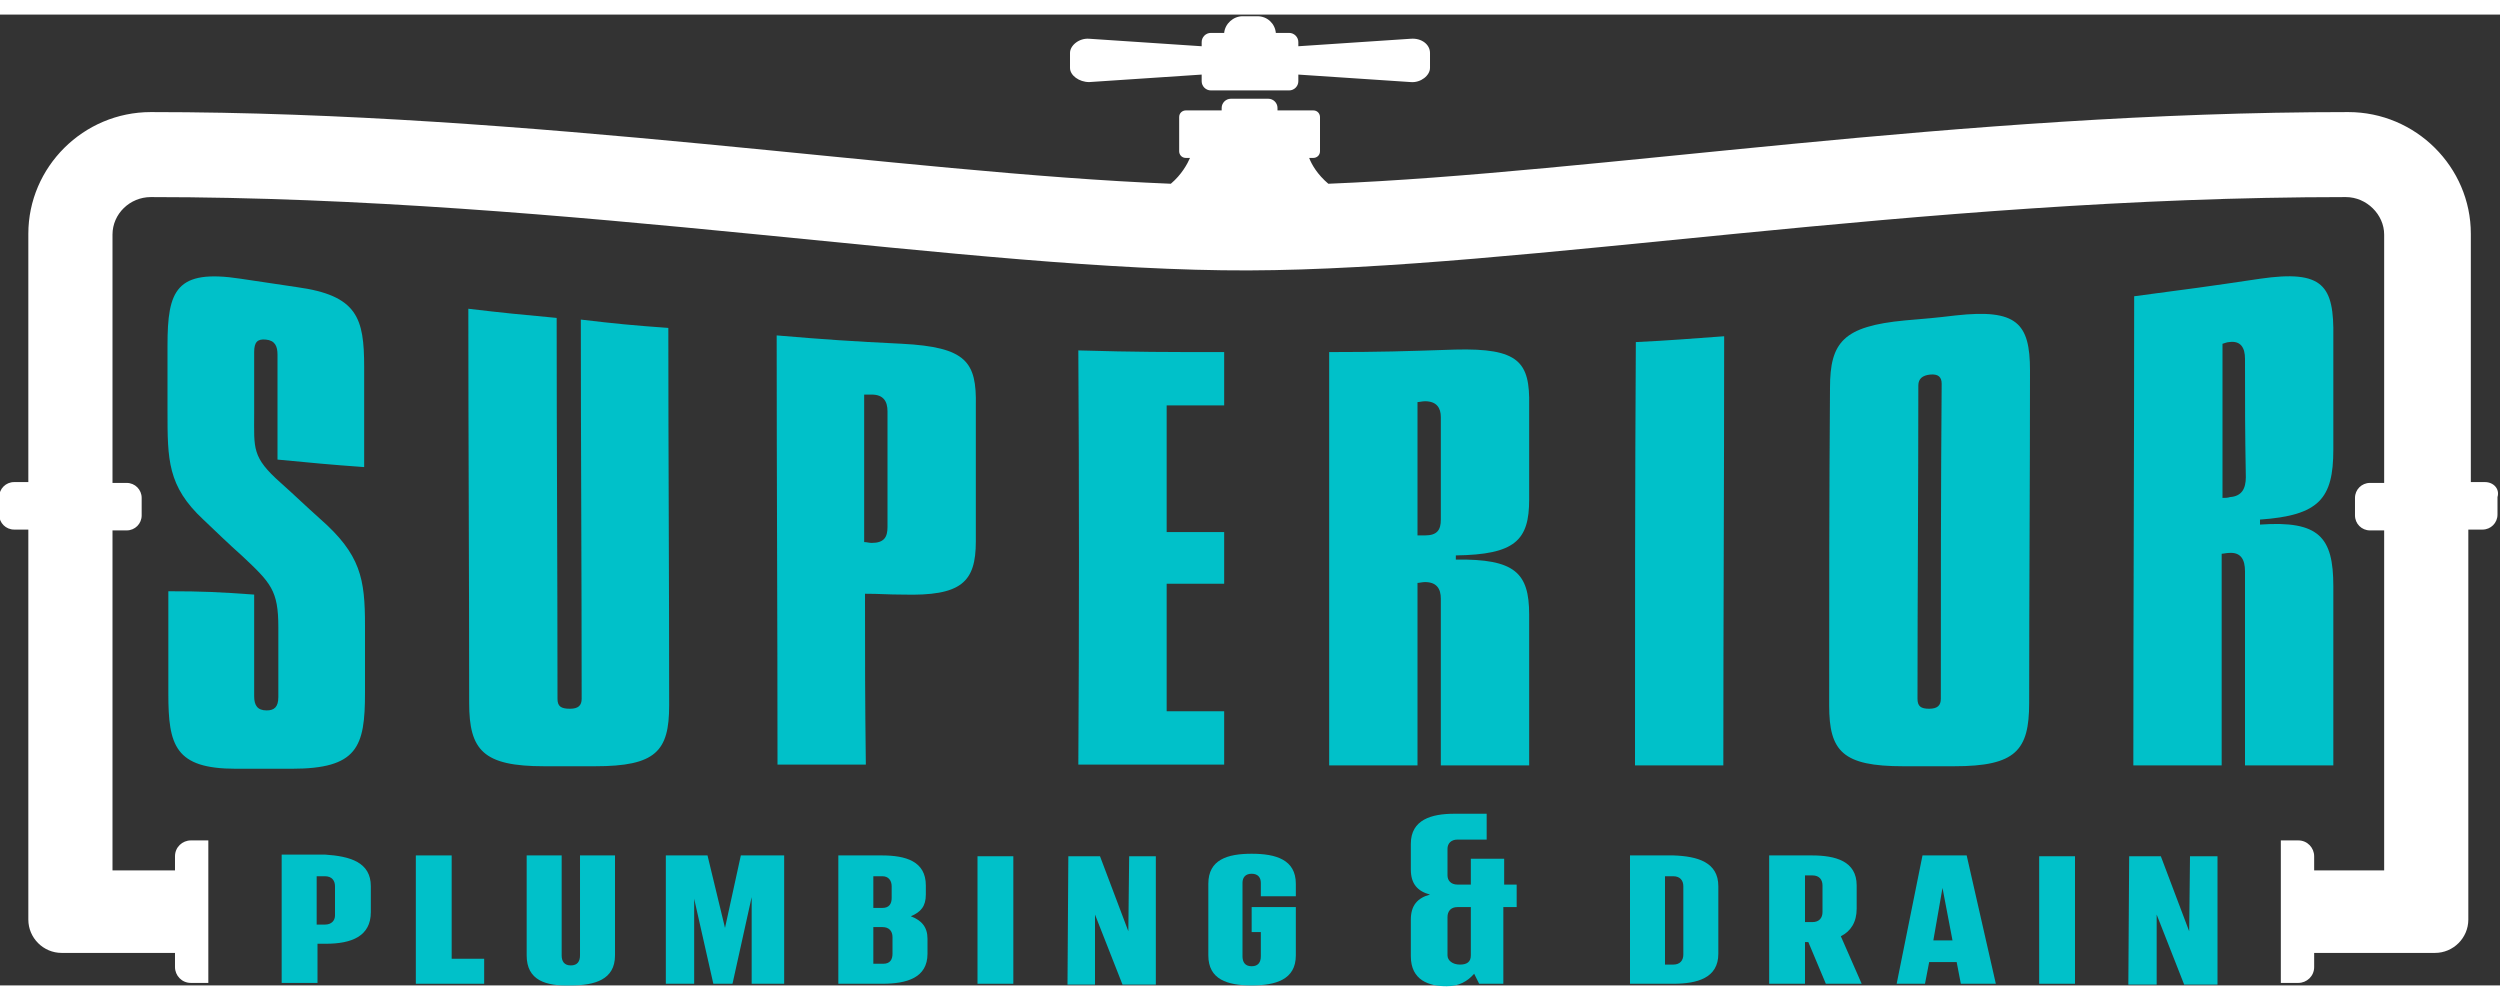 <?xml version="1.0" encoding="utf-8"?>
<!-- Generator: Adobe Illustrator 19.0.0, SVG Export Plug-In . SVG Version: 6.00 Build 0)  -->
<svg version="1.1" id="Layer_1" xmlns="http://www.w3.org/2000/svg" xmlns:xlink="http://www.w3.org/1999/xlink" x="0px" y="0px" width="200px" height="80px"
	 viewBox="-122 192.7 300 116.5" style="enable-background:new -122 192.7 300 116.5;" xml:space="preserve">
<rect x="-122" y="192.7" width="300" height="116.5" fill="#333333" stroke="none"/>
<style type="text/css">
	.st0{fill:#FFFFFF;}
	.st1{fill:#00C1C9;}
</style>
<g id="XMLID_5_">
	<path id="XMLID_79_" class="st0" d="M176.2,248.8h-1.7v-29.8c0-8-6.6-14.6-14.7-14.6c-46.9,0-90.1,7.3-122.4,8.6
		c-1.3-1.1-2-2.3-2.3-3.1h0.5c0.4,0,0.8-0.3,0.8-0.8V205c0-0.4-0.3-0.8-0.8-0.8h-4.3v-0.3c0-0.6-0.5-1.1-1.1-1.1h-4.5
		c-0.6,0-1.1,0.5-1.1,1.1v0.3h-4.3c-0.4,0-0.8,0.3-0.8,0.8v4.1c0,0.4,0.3,0.8,0.8,0.8h0.5c-0.3,0.7-1,2-2.3,3.1
		c-32.4-1.3-76.5-8.6-122.4-8.6c-8.1,0-14.7,6.6-14.7,14.6v29.8h-1.7c-1,0-1.8,0.8-1.8,1.8v2.1c0,1,0.8,1.8,1.8,1.8h1.7v46.8
		c0,2.2,1.8,4,4,4h13.6v1.7c0,1,0.8,1.9,1.9,1.9h2.1v-17.1h-2.1c-1,0-1.9,0.8-1.9,1.9v1.7h-7.5v-2.7v-38.1h1.7c1,0,1.8-0.8,1.8-1.8
		v-2.1c0-1-0.8-1.8-1.8-1.8h-1.7v-29.8c0-2.5,2.1-4.5,4.6-4.5c50.3,0,98.7,8.9,131.7,8.8s80.1-8.8,131.7-8.8c2.5,0,4.6,2.1,4.6,4.5
		v29.8h-1.7c-1,0-1.8,0.8-1.8,1.8v2.1c0,1,0.8,1.8,1.8,1.8h1.7v38.1v2.7h-8.4v-1.7c0-1-0.8-1.9-1.9-1.9h-2.1v17.1h2.1
		c1,0,1.9-0.8,1.9-1.9v-1.7h14.5c2.2,0,4-1.8,4-4v-46.8h1.7c1,0,1.8-0.8,1.8-1.8v-2.1C178,249.6,177.2,248.8,176.2,248.8z"/>
	<path id="XMLID_82_" class="st0" d="M8.7,200.8l13.5-0.9v0.8c0,0.6,0.5,1.1,1.1,1.1h9.4c0.6,0,1.1-0.5,1.1-1.1v-0.8l13.5,0.9
		c1.2,0.1,2.3-0.8,2.3-1.7v-0.9v-0.9c0-1-1-1.8-2.3-1.7l-13.5,0.9v-0.5c0-0.6-0.5-1.1-1.1-1.1h-1.6c-0.1-1.1-1-2-2.2-2h-1.8
		c-1.1,0-2.1,0.9-2.2,2h-1.6c-0.6,0-1.1,0.5-1.1,1.1v0.5l-13.5-0.9c-1.2-0.1-2.3,0.8-2.3,1.7v0.9v0.9C6.4,200,7.5,200.8,8.7,200.8z"
		/>
</g>
<g id="XMLID_6_">
	<g id="XMLID_198_">
		<path id="XMLID_217_" class="st1" d="M-91.5,262.3c0,4.9,0,7.3,0,12.2c0,1.1,0.4,1.7,1.5,1.7c0.9,0,1.4-0.4,1.4-1.6
			c0-3.4,0-5,0-8.4c0-4.4-0.9-5.3-4.3-8.5c-1.9-1.7-2.8-2.6-4.7-4.4c-4.3-4-4.3-7.2-4.3-13c0-3.2,0-4.8,0-7.9c0-6.6,1-9.2,8.8-8
			c2.7,0.4,4,0.6,6.7,1c7.3,1,8.1,3.7,8.1,9.6c0,4.8,0,7.2,0,12c-4.2-0.3-6.2-0.5-10.4-0.9c0-5,0-7.6,0-12.6c0-1-0.3-1.7-1.4-1.8
			c-1-0.1-1.4,0.3-1.4,1.5c0,3,0,4.4,0,7.4c0,4.2-0.3,5.2,3.2,8.3c1.9,1.7,2.8,2.6,4.7,4.3c4.9,4.3,5.4,7.2,5.4,12.8
			c0,3.2,0,4.9,0,8.1c0,6.5-0.9,9.1-8.8,9.1c-2.7,0-4,0-6.7,0c-7.3,0-8.1-2.8-8.1-9c0-4.9,0-7.4,0-12.3
			C-97.7,261.9-95.7,262-91.5,262.3z"/>
		<path id="XMLID_215_" class="st1" d="M-41.8,230.3c0,15.1,0.1,30.2,0.1,45.3c0,5.5-1.6,7.3-8.9,7.3c-2.4,0-3.6,0-6.1,0
			c-7.3,0-9-1.9-9-7.6c0-15.8-0.1-31.6-0.1-47.3c4.2,0.5,6.3,0.7,10.6,1.1c0,15.2,0.1,30.5,0.1,45.7c0,0.9,0.4,1.2,1.5,1.2
			c1,0,1.4-0.4,1.4-1.2c0-15.2-0.1-30.3-0.1-45.5C-48.1,229.8-46,230-41.8,230.3z"/>
		<path id="XMLID_212_" class="st1" d="M-13.8,232.2c7.8,0.4,9,2.2,8.9,7.4c0,6.5,0,9.8,0,16.3c0,4.9-1.7,6.6-8.8,6.4
			c-1.8,0-2.7-0.1-4.5-0.1c0,8.2,0,12.3,0.1,20.5c-4.2,0-6.3,0-10.6,0c0-17.2-0.1-34.3-0.1-51.5C-22.9,231.7-19.9,231.9-13.8,232.2z
			 M-15.5,240.3c0-1.2-0.5-2-1.9-2c-0.3,0-0.7,0-0.9,0c0,7.1,0,10.6,0,17.7c0.3,0,0.6,0.1,0.9,0.1c1.5,0,1.9-0.7,1.9-1.9
			C-15.5,248.6-15.5,245.9-15.5,240.3z"/>
		<path id="XMLID_210_" class="st1" d="M7.4,233c7,0.2,10.5,0.2,17.5,0.2c0,2.6,0,3.9,0,6.4c-2.8,0-4.2,0-6.9,0c0,6.1,0,9.1,0,15.2
			c2.8,0,4.2,0,6.9,0c0,2.5,0,3.7,0,6.2c-2.8,0-4.1,0-6.9,0c0,6.1,0,9.2,0,15.3c2.8,0,4.1,0,6.9,0c0,2.6,0,3.9,0,6.4
			c-7,0-10.5,0-17.5,0C7.5,266.2,7.5,249.6,7.4,233z"/>
		<path id="XMLID_207_" class="st1" d="M52.6,232.9c7.7-0.2,9,1.5,8.9,6.7c0,4.5,0,6.8,0,11.3c0,4.9-1.7,6.6-8.8,6.7
			c0,0.2,0,0.3,0,0.5c7.1-0.1,8.8,1.6,8.8,6.6c0,7.2,0,10.8,0,18.1c-4.2,0-6.3,0-10.6,0c0-8,0-12,0-20c0-1.2-0.5-2-1.9-2
			c-0.3,0-0.7,0.1-0.9,0.1c0,8.8,0,13.1,0,21.9c-4.2,0-6.3,0-10.6,0c0-16.5,0-33,0-49.6C43.6,233.2,46.6,233.1,52.6,232.9z
			 M50.9,241c0-1.1-0.5-1.9-1.9-1.9c-0.3,0-0.7,0.1-0.9,0.1c0,6.4,0,9.6,0,16c0.3,0,0.6,0,0.9,0c1.5,0,1.9-0.7,1.9-1.9
			C50.9,248.3,50.9,245.9,50.9,241z"/>
		<path id="XMLID_205_" class="st1" d="M74.3,232c4.2-0.2,6.4-0.4,10.6-0.7c0,17.2-0.1,34.3-0.1,51.5c-4.2,0-6.3,0-10.6,0
			C74.2,265.9,74.2,248.9,74.3,232z"/>
		<path id="XMLID_202_" class="st1" d="M97.6,237.5c0-5.5,1.6-7.4,9-8.1c2.4-0.2,3.6-0.3,6.1-0.6c7.3-0.8,8.9,0.9,8.9,6.6
			c0,13.3-0.1,26.6-0.1,39.9c0,5.7-1.6,7.6-9,7.6c-2.4,0-3.6,0-6.1,0c-7.3,0-8.9-1.8-8.9-7.3C97.5,262.9,97.5,250.2,97.6,237.5z
			 M111,237c0-0.8-0.4-1.2-1.4-1.1c-0.9,0.1-1.4,0.5-1.4,1.3c0,12.5-0.1,25.1-0.1,37.6c0,0.9,0.4,1.2,1.4,1.2c1,0,1.4-0.4,1.4-1.2
			C110.9,262.2,110.9,249.6,111,237z"/>
		<path id="XMLID_199_" class="st1" d="M149.2,224.4c7.6-1.1,8.9,0.8,8.8,7c0,5.4,0,8.1,0,13.5c0,5.9-1.7,7.9-8.8,8.4
			c0,0.2,0,0.4,0,0.6c7.1-0.5,8.8,1.5,8.8,7.4c0,8.6,0,12.9,0,21.5c-4.2,0-6.3,0-10.6,0c0-7.8,0-15.5,0-23.3c0-1.4-0.5-2.3-1.9-2.2
			c-0.3,0-0.7,0.1-0.9,0.1c0,8.5,0,16.9,0,25.4c-4.2,0-6.3,0-10.6,0c0-18.8,0.1-37.5,0.1-56.3C140.2,225.7,143.2,225.3,149.2,224.4z
			 M147.4,234c0-1.3-0.5-2.2-1.9-2c-0.3,0-0.7,0.2-0.8,0.2c0,7.4,0,11.1,0,18.5c0.3,0,0.6,0,0.9-0.1c1.4-0.1,1.9-1,1.9-2.4
			C147.4,242.6,147.4,239.8,147.4,234z"/>
	</g>
</g>
<g id="XMLID_1_">
	<path id="XMLID_2_" class="st1" d="M-77.5,297.3v3.1c0,2.9-2.3,3.8-5.4,3.8h-1v4.7h-4.3v-15.4h5.2C-80,293.7-77.5,294.4-77.5,297.3
		z M-81.8,297.3c0-0.7-0.4-1.2-1.2-1.2h-1v5.8h1c0.8,0,1.2-0.5,1.2-1.1V297.3z"/>
	<path id="XMLID_7_" class="st1" d="M-63.9,306v3h-8.2v-15.4h4.3V306L-63.9,306L-63.9,306z"/>
	<path id="XMLID_9_" class="st1" d="M-58.8,305.6v-12h4.2v12c0,0.7,0.3,1.2,1.1,1.2c0.8,0,1.1-0.5,1.1-1.2v-12h4.2v12
		c0,2.9-2.4,3.6-5.3,3.6C-56.5,309.3-58.8,308.6-58.8,305.6z"/>
	<path id="XMLID_11_" class="st1" d="M-27.9,293.7V309h-3.9v-10.4l-2.3,10.4h-2.3l-2.3-10.2V309h-3.4v-15.4h5l2.1,8.7l1.9-8.7H-27.9
		z"/>
	<path id="XMLID_13_" class="st1" d="M-10.7,303.6v1.8c0,2.9-2.5,3.6-5.4,3.6h-5.3v-15.4h5.2c2.9,0,5.3,0.7,5.3,3.6v1.1
		c0,1.4-0.6,2.1-1.8,2.6C-11.4,301.4-10.7,302.2-10.7,303.6z M-17.2,296.1v3.8h1.1c0.8,0,1.1-0.5,1.1-1.2v-1.4
		c0-0.7-0.4-1.2-1.1-1.2C-16.1,296.1-17.2,296.1-17.2,296.1z M-14.9,303.4c0-0.7-0.4-1.2-1.2-1.2h-1.1v4.4h1.2
		c0.8,0,1.1-0.5,1.1-1.2V303.4z"/>
	<path id="XMLID_17_" class="st1" d="M-4.7,293.7h4.3V309h-4.3V293.7z"/>
	<path id="XMLID_19_" class="st1" d="M16.7,293.7l0,15.4h-4l-3.3-8.4l0,8.4H6.1l0.1-15.4h3.8l3.4,9l0.1-9H16.7z"/>
	<path id="XMLID_21_" class="st1" d="M29.3,298.5v-1.6c0-0.6-0.3-1.1-1.1-1.1c-0.8,0-1.1,0.5-1.1,1.1v8.8c0,0.7,0.3,1.2,1.1,1.2
		c0.8,0,1.1-0.5,1.1-1.2v-2.9h-1.1v-3h5.3v5.8c0,2.9-2.4,3.6-5.3,3.6c-2.9,0-5.2-0.7-5.2-3.6V297c0-2.9,2.3-3.6,5.2-3.6
		c2.9,0,5.3,0.7,5.3,3.6v1.5H29.3z"/>
	<path id="XMLID_23_" class="st1" d="M60,299.8h-1.6v9.2h-2.9l-0.6-1.2c-0.8,0.9-1.8,1.5-3.3,1.5c-2.1,0-4.3-0.7-4.3-3.6v-4.4
		c0-1.7,0.8-2.6,2.3-3c-1.5-0.4-2.3-1.3-2.3-3v-3.1c0-2.9,2.5-3.6,5.2-3.6h3.9v3.1h-3.5c-0.8,0-1.2,0.5-1.2,1.1v3.2
		c0,0.6,0.4,1.1,1.2,1.1h1.6V294h4v3.1H60L60,299.8L60,299.8z M54.5,299.8h-1.6c-0.8,0-1.2,0.5-1.2,1.2v4.6c0,0.6,0.6,1.1,1.5,1.1
		c0.8,0,1.3-0.3,1.3-1.1L54.5,299.8L54.5,299.8z"/>
	<path id="XMLID_26_" class="st1" d="M84.2,297.3v8.1c0,2.9-2.5,3.6-5.4,3.6h-5.2v-15.4h5.2C81.7,293.7,84.2,294.4,84.2,297.3z
		 M80,297.3c0-0.7-0.4-1.2-1.2-1.2h-1v10.6h1c0.8,0,1.2-0.5,1.2-1.2V297.3z"/>
	<path id="XMLID_29_" class="st1" d="M95,304h-0.4v5h-4.3v-15.4h5.1c2.9,0,5.4,0.7,5.4,3.6v2.8c0,1.6-0.7,2.7-1.9,3.3l2.5,5.7h-4.3
		L95,304z M94.6,301.6h0.9c0.8,0,1.2-0.5,1.2-1.2v-3.2c0-0.7-0.4-1.2-1.2-1.2h-0.9V301.6z"/>
	<path id="XMLID_32_" class="st1" d="M112.8,306.4h-3.3l-0.5,2.6h-3.4l3.1-15.4h5.3l3.5,15.4h-4.2L112.8,306.4z M112.3,303.8
		l-1.2-6.3l-1.1,6.3H112.3z"/>
	<path id="XMLID_35_" class="st1" d="M122.7,293.7h4.3V309h-4.3V293.7z"/>
	<path id="XMLID_37_" class="st1" d="M144.1,293.7l0,15.4h-4l-3.3-8.4l0,8.4h-3.4l0.1-15.4h3.8l3.4,9l0.1-9H144.1z"/>
</g>
</svg>
